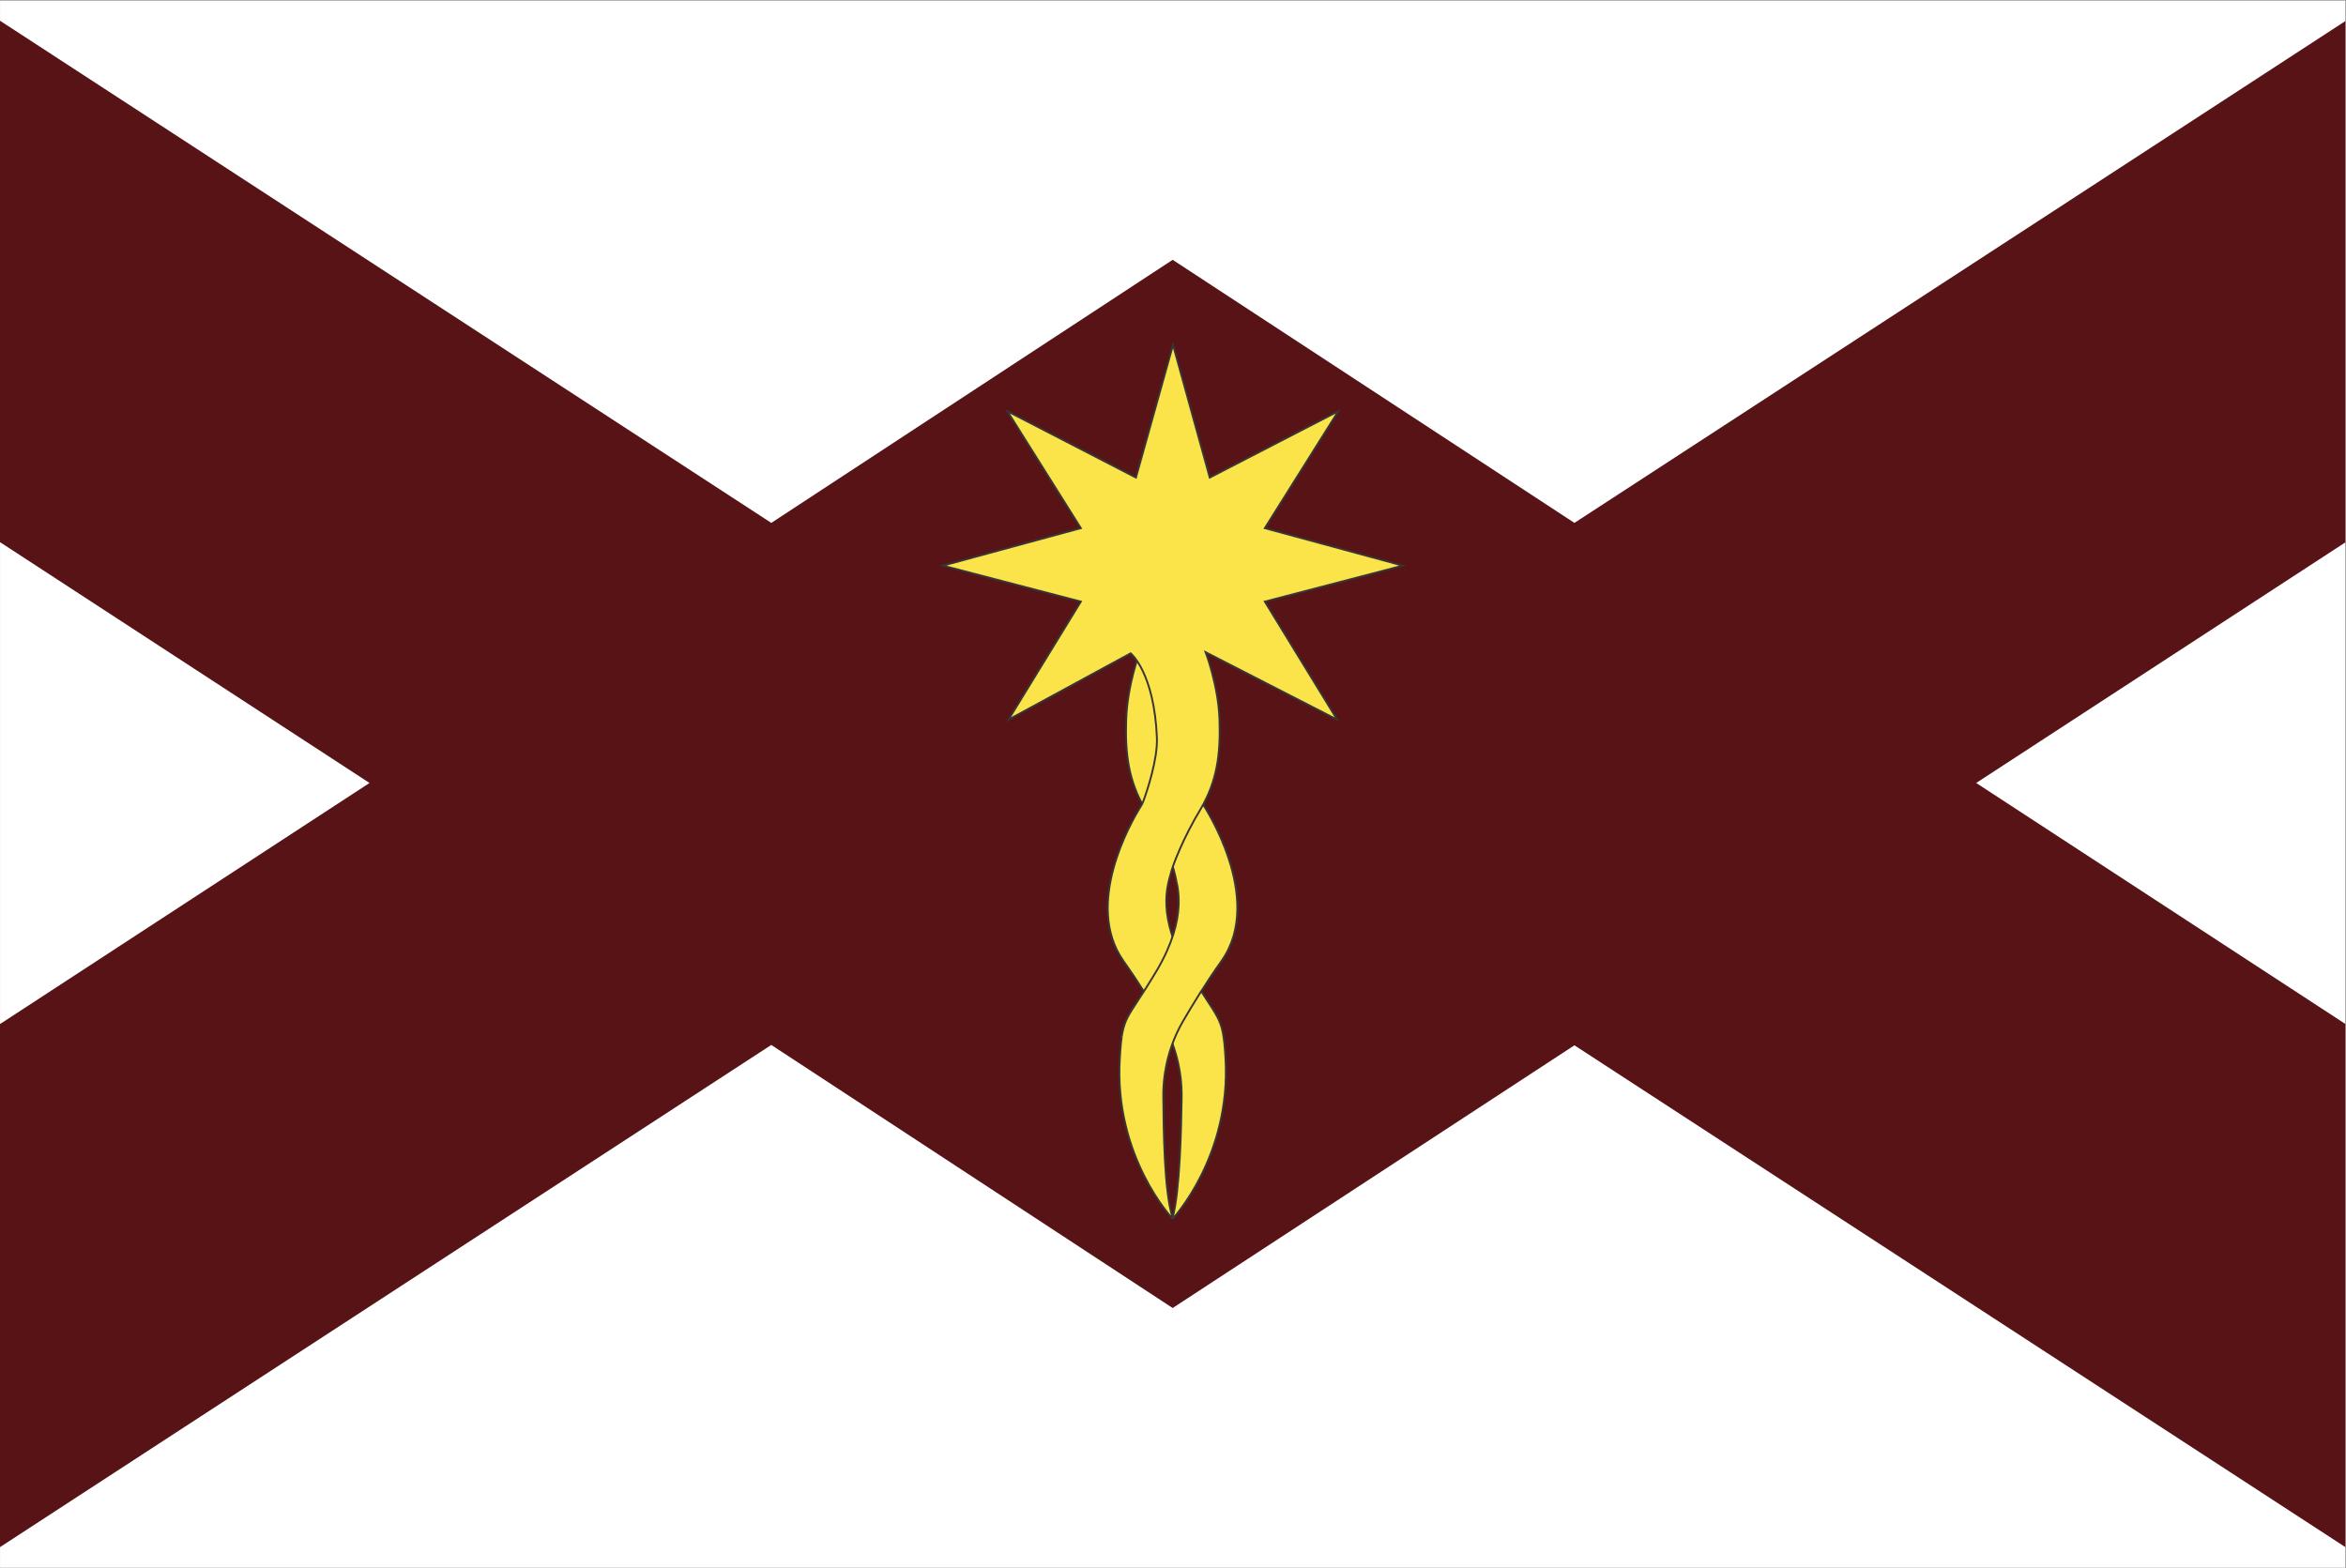 <svg height="557.653" viewBox="0 0 834.4 557.7" width="834.359" xmlns="http://www.w3.org/2000/svg" xmlns:xlink="http://www.w3.org/1999/xlink"><rect x="0" y="0" width="834.4" height="557.7" fill="#808080" stroke="none"/><clipPath id="a"><path d="m0 418.2h625.8v-418.2h-625.8z"/></clipPath><clipPath id="b"><path d="m312.9 182.2-21.8-34.1 21-16.1 25.6 29.8-9.4 34.2z"/></clipPath><g transform="matrix(1.333 0 0 -1.333 0 557.653)"><path d="m0 0h625.8v418.2h-625.8z" fill="#fff"/><path d="m0 0-107.2 70.2-107.1-70.2-205.8 134v-139.2h.1l98.5-64.2-98.4-64.2-.2-.1v-139.6l205.8 134 107.1-70.2 107.2 70.1 205.7-133.9v139.6l-98.5 64.3 98.5 64.2v139.1z" fill="#571315" transform="translate(420.09 278.815)"/><g clip-path="url(#a)" fill="#fae44a" stroke="#393536" stroke-miterlimit="10" stroke-width=".5"><path d="m0 0c-2.3 7-2.4 23.5-2.5 32.1-.1 7.1 1.7 14.2 5.3 20.4 2.5 4.3 5.9 9.9 10.3 16.1 11.7 16.7-5 41.7-5 41.7s-2.4 1.9-3.9 17.7c-1.6 17.4 3.8 22.6 3.8 22.6h-16.9s-3.2-8.6-3.5-17.7.6-16.3 5-23.8c4.5-7.5 7.4-14.5 8-17.5.6-2.8 3.6-11.2-4.7-25.4-8.4-14.2-9.3-11.7-10-23.7-1.6-26.2 14.1-42.8 14.1-42.8" transform="translate(312.885 93.413)"/><path d="m0 0c1.9 7.1 2.3 23.5 2.4 32.1.1 7.1-1.7 14.2-5.3 20.4-2.5 4.3-5.9 9.9-10.3 16.1-10.5 15.1 2.1 37 4.6 41 .3.5.6 1 .8 1.6 1 2.7 3.8 11.1 3.6 16.8-.7 17.5-7 22.6-7 22.6l-32.6-17.7 19.3 31.5-36.8 9.6 36.8 10-19.6 31.2 34.3-17.7 9.9 35.4 9.8-35.4 34.3 17.7-19.6-31.2 36.8-10-36.8-9.6 19.3-31.5-35.1 18s3.4-8.9 3.7-18-.6-16.3-5-23.8c-4.6-7.6-7.5-15-8.1-17.6-.7-2.7-3.7-11.1 4.7-25.3 8.3-14.2 9.3-11.7 10-23.7 1.5-26.2-14.1-42.8-14.1-42.8" transform="translate(312.885 93.413)"/></g><g clip-path="url(#b)"><path d="m0 0c-2.3 7-2.4 21.9-2.5 30.5-.1 7.1 1.7 14.2 5.3 20.4 2.5 4.3 5.9 9.9 10.3 16.1 11.7 16.7-5 41.7-5 41.7s-2.4 1.9-3.9 17.7c-1.6 17.4 7 22.6 7 22.6h-20.1s-3.2-8.6-3.5-17.7.6-16.3 5-23.8c4.4-7.6 7.3-14.6 8-17.6.6-2.7 3.6-11.1-4.7-25.3-8.4-14.2-9.3-11.7-10-23.6-1.6-26.3 14.1-42.9 14.1-42.9" fill="#fae44a" stroke="#393536" stroke-miterlimit="10" stroke-width=".5" transform="translate(312.885 95.008)"/></g></g></svg>